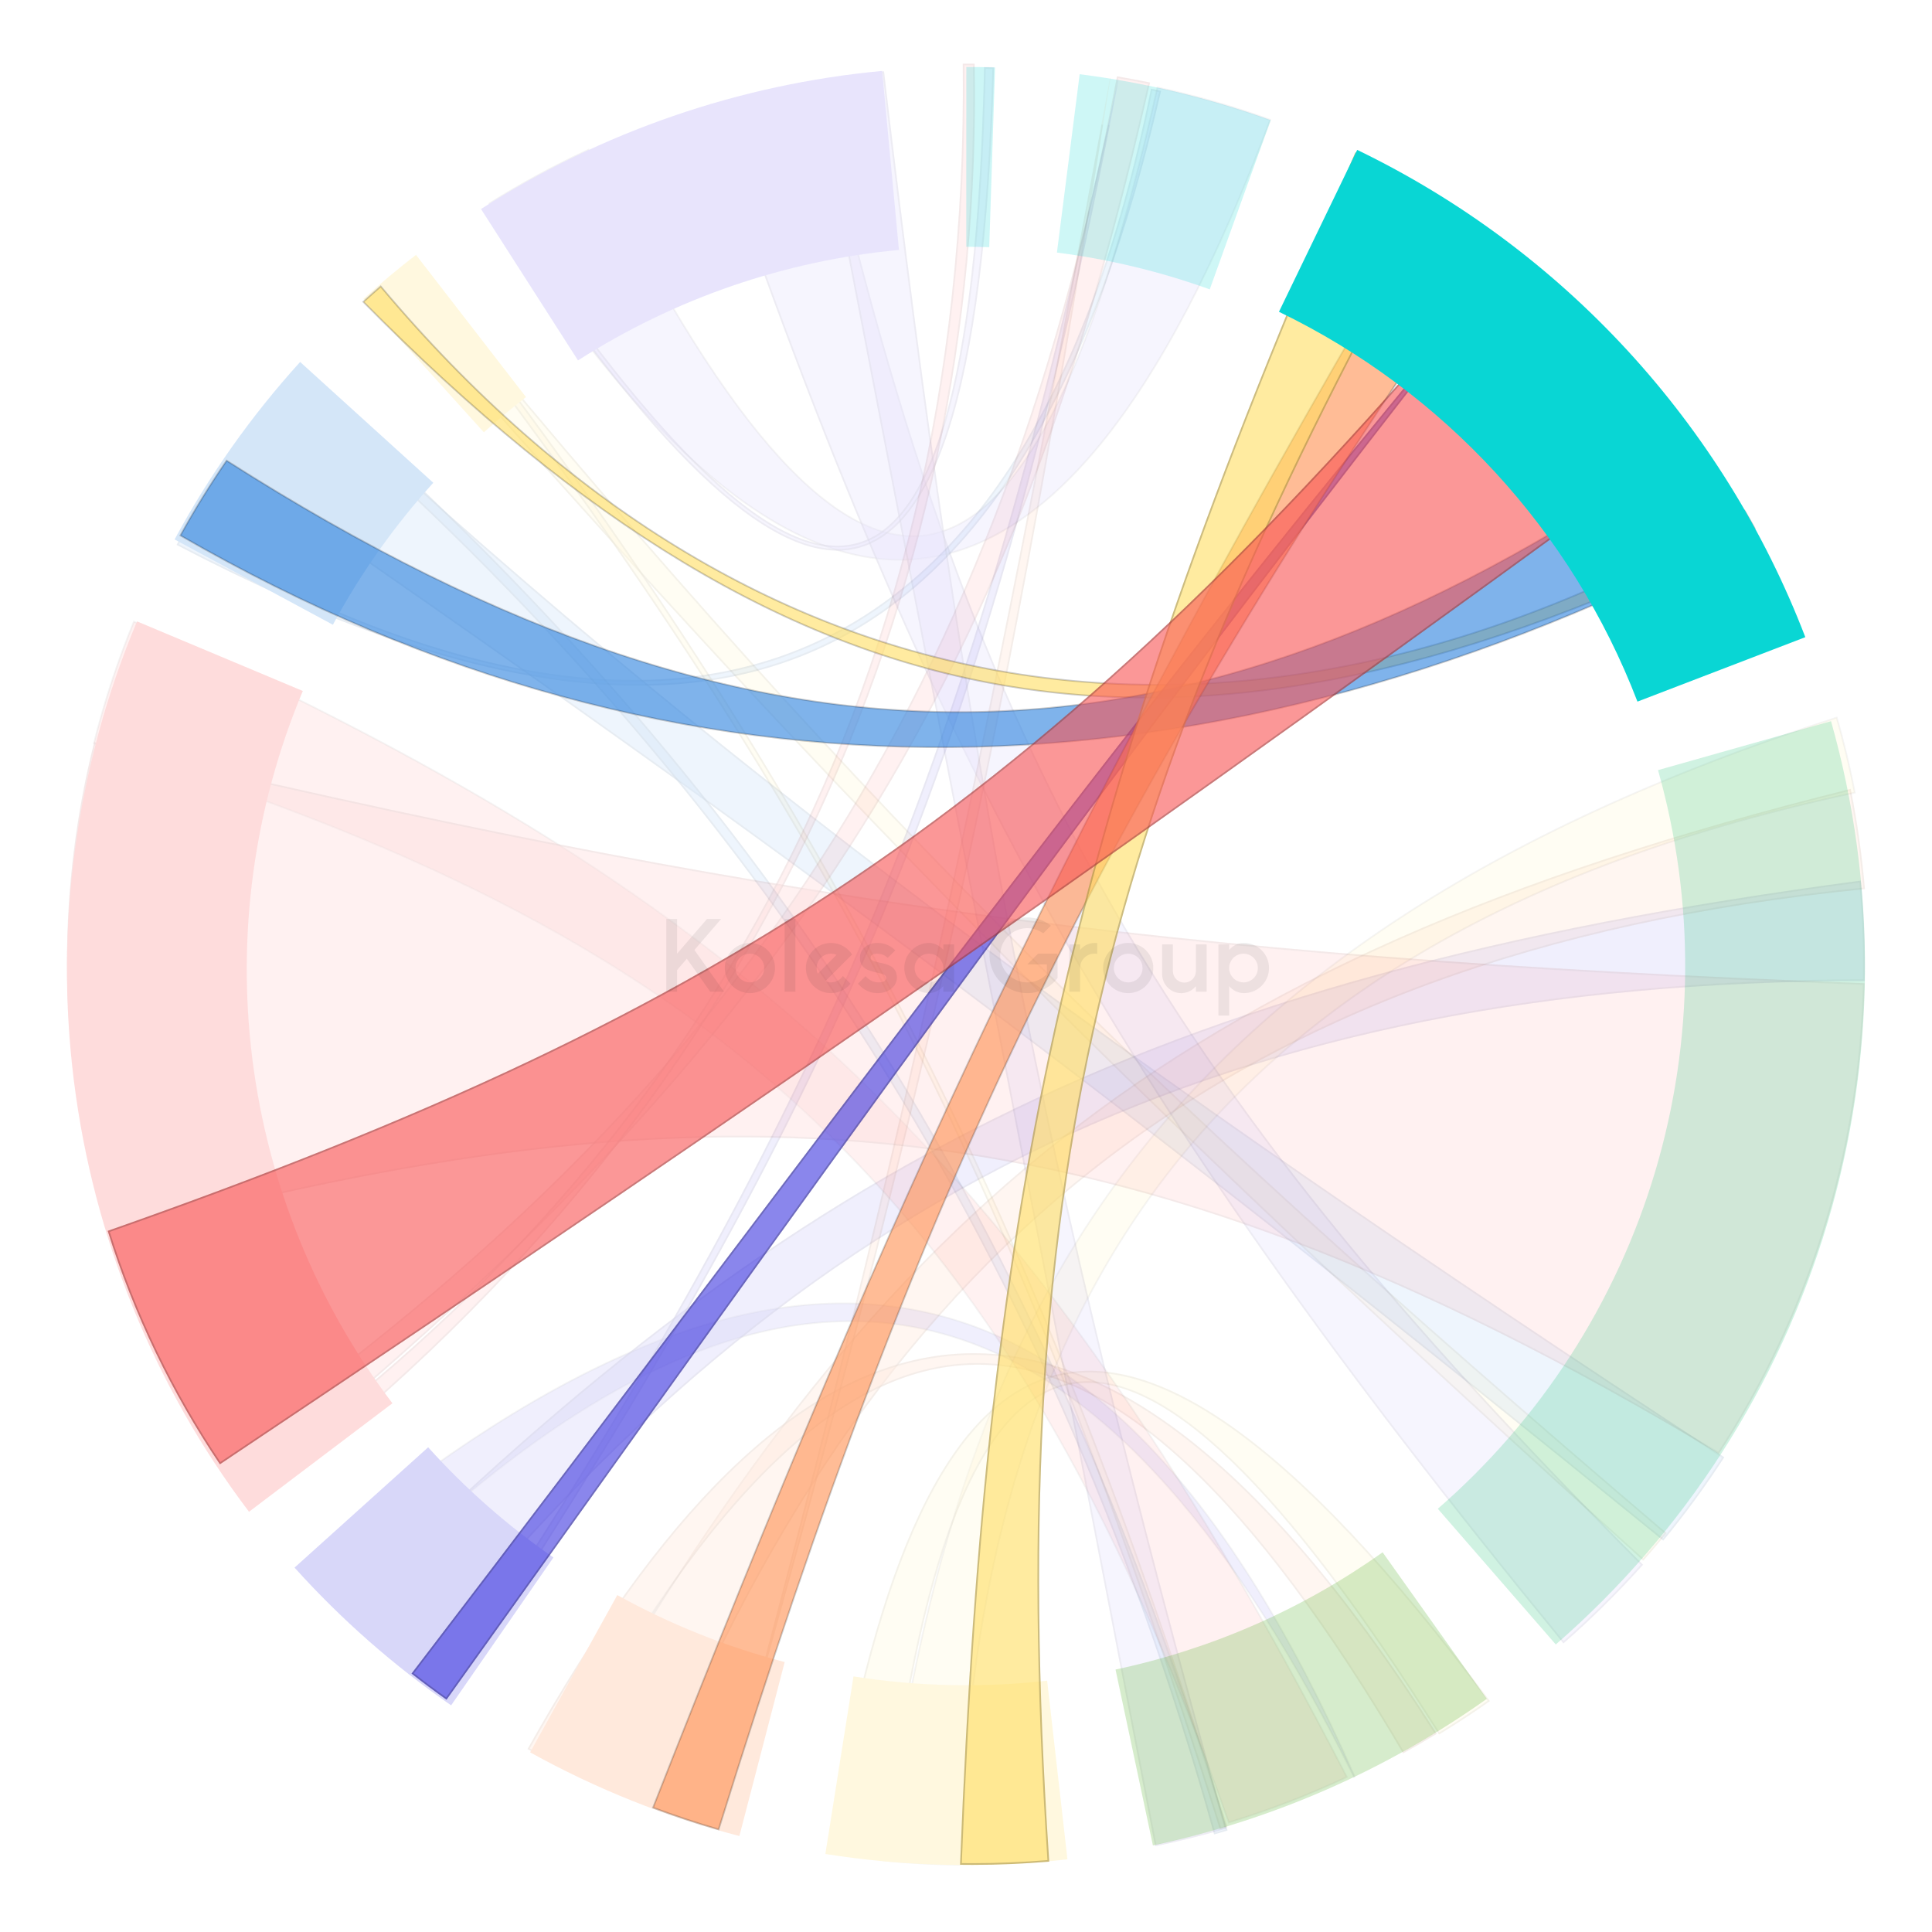 <?xml version="1.0" encoding="UTF-8"?> <svg xmlns="http://www.w3.org/2000/svg" width="577" height="577" viewBox="0 0 577 577" fill="none"><rect x="0" y="0" width="577" height="577" fill="#333333" stroke="none"/> <g clip-path="url(#clip0_122_5296)"> <rect width="577" height="577" fill="white"></rect> <g opacity="0.2"> <path d="M114.408 84.925C247.435 236.929 330.458 321.404 490.772 466.111C493.158 463.408 495.491 460.658 497.769 457.86C335.754 319.867 252.158 236.464 122.375 78.329C119.677 80.477 117.02 82.677 114.408 84.925Z" fill="#FFDD61" fill-opacity="0.4"></path> <path d="M497.42 457.892C495.247 460.556 493.024 463.178 490.752 465.756C330.635 321.219 247.633 236.767 114.762 84.951C117.248 82.815 119.774 80.723 122.338 78.678C251.992 236.641 335.583 320.04 497.42 457.892Z" stroke="black" stroke-opacity="0.2" stroke-width="0.5"></path> <path d="M121.583 78.962C249.079 243.277 304.084 356.006 364.326 546.371C365.091 546.15 365.855 545.925 366.617 545.696C305.368 347.494 234.636 219.65 123.179 77.692C122.645 78.114 122.113 78.537 121.583 78.962Z" fill="#FFDD61" fill-opacity="0.4"></path> <path d="M364.491 546.063C304.293 355.888 249.288 243.172 121.931 79.004C122.332 78.683 122.734 78.362 123.137 78.044C234.441 219.842 305.11 347.586 366.303 545.529C365.7 545.709 365.096 545.887 364.491 546.063Z" stroke="black" stroke-opacity="0.2" stroke-width="0.5"></path> <path d="M124.241 76.112C118.831 80.295 113.584 84.683 108.509 89.267L144.507 129.116C148.566 125.449 152.764 121.938 157.092 118.591L124.241 76.112Z" fill="#FFDD61"></path> </g> <g opacity="0.2"> <path d="M52.735 162.734C222.138 251.519 307.926 196.67 346.757 27.13C345.759 26.913 344.758 26.701 343.755 26.495C306.246 211.999 199.428 242.283 54.472 159.548C53.886 160.606 53.307 161.668 52.735 162.734Z" fill="#2A81DD" fill-opacity="0.4"></path> <path d="M54.568 159.891C126.976 201.172 189.931 214.284 239.501 193.843C289.085 173.396 325.175 119.423 343.95 26.791C344.787 26.964 345.623 27.14 346.457 27.321C327.041 111.936 295.924 167.85 248.599 191.58C201.275 215.31 137.644 206.909 53.075 162.63C53.567 161.714 54.065 160.801 54.568 159.891Z" stroke="black" stroke-opacity="0.2" stroke-width="0.5"></path> <path d="M67.415 138.531C239.99 257.451 335.265 328.829 496.735 460.118C503.274 452.185 509.366 443.87 514.973 435.212C335.995 317.974 209.219 225.574 88.143 111.859C80.695 120.295 73.769 129.202 67.415 138.531Z" fill="#2A81DD" fill-opacity="0.4"></path> <path d="M514.628 435.285C509.109 443.79 503.121 451.963 496.7 459.767C335.406 328.626 240.144 257.258 67.762 138.466C74.023 129.292 80.838 120.527 88.16 112.218C209.148 225.822 335.848 318.169 514.628 435.285Z" stroke="black" stroke-opacity="0.2" stroke-width="0.5"></path> <path d="M85.853 114.487C220.02 229.353 312.287 367.864 362.596 547.863C363.944 547.482 365.288 547.091 366.628 546.689C304.408 341.048 209.635 218.078 88.416 111.551C87.554 112.524 86.7 113.502 85.853 114.487Z" fill="#2A81DD" fill-opacity="0.4"></path> <path d="M88.438 111.904C209.49 218.324 304.142 341.181 366.316 546.522C365.137 546.874 363.955 547.218 362.769 547.554C312.456 367.709 220.246 229.273 86.206 114.46C86.945 113.603 87.689 112.751 88.438 111.904Z" stroke="black" stroke-opacity="0.2" stroke-width="0.5"></path> <path d="M89.635 108.102C75.042 124.188 62.454 141.986 52.148 161.105L99.418 186.586C107.663 171.291 117.733 157.053 129.408 144.183L89.635 108.102Z" fill="#2A81DD"></path> </g> <g opacity="0.2"> <path d="M101.843 481.47C246.458 332.918 335.447 391.855 404.386 530.702C404.453 530.67 404.519 530.638 404.586 530.606C330.062 361.672 231.625 348.022 89.767 469.015C93.658 473.296 97.686 477.449 101.843 481.47Z" fill="#3D36E0" fill-opacity="0.4" stroke="black" stroke-opacity="0.2" stroke-width="0.5"></path> <path d="M123.239 500.093C238.889 354.099 368.618 293.394 556.903 292.962C556.927 291.47 556.939 289.975 556.939 288.477C556.939 279.883 556.536 271.382 555.746 262.994C338.905 291.64 232.068 351.769 101.893 481.519C108.674 488.074 115.799 494.276 123.239 500.093Z" fill="#3D36E0" fill-opacity="0.4"></path> <path d="M556.657 292.713C462.594 292.955 383.129 308.246 312.725 341.716C242.322 375.186 180.996 426.826 123.198 499.743C115.902 494.028 108.91 487.943 102.25 481.516C167.256 416.744 226.442 369.35 296.431 334.566C366.429 299.778 447.247 277.598 555.521 263.276C556.294 271.572 556.689 279.979 556.689 288.477C556.689 289.892 556.679 291.304 556.657 292.713Z" stroke="black" stroke-opacity="0.2" stroke-width="0.5"></path> <path d="M133.031 507.398C243.67 339.81 293.891 235.726 334.064 23.863C334.026 23.857 333.988 23.85 333.949 23.844C291.371 217.314 254.46 321.643 131.044 505.971C131.704 506.45 132.367 506.925 133.031 507.398Z" fill="#3D36E0" fill-opacity="0.4"></path> <path d="M331.214 37.33C291.483 240.055 241.113 343.206 132.965 507.044C132.437 506.668 131.911 506.29 131.386 505.91C251.829 325.987 289.851 222.25 331.214 37.33Z" stroke="black" stroke-opacity="0.2" stroke-width="0.5"></path> <path d="M87.966 468.172C101.904 483.652 117.597 497.458 134.726 509.31L165.281 465.15C151.578 455.668 139.024 444.624 127.873 432.24L87.966 468.172Z" fill="#3D36E0"></path> </g> <g opacity="0.2"> <path d="M194.273 539.581C258.334 378.557 361.931 284.887 556.97 265.54C556.111 255.389 554.687 245.398 552.73 235.6C344.301 287.397 260.422 364.792 167.643 527.78C176.261 532.176 185.148 536.12 194.273 539.581Z" fill="#FF9051" fill-opacity="0.4"></path> <path d="M556.7 265.316C459.264 275.016 384.633 303.274 326.35 349.235C268.074 395.191 226.161 458.829 194.132 539.26C185.178 535.855 176.454 531.983 167.989 527.676C214.325 446.31 258.443 386.315 316.972 340.19C375.508 294.06 448.477 261.788 552.536 235.906C554.449 245.534 555.847 255.347 556.7 265.316Z" stroke="black" stroke-opacity="0.2" stroke-width="0.5"></path> <path d="M167.873 527.897C255.721 363.219 330.173 373.159 419.049 523.66C422.45 521.782 425.807 519.832 429.116 517.813C320.886 347.476 234.688 384.945 157.547 522.355C160.944 524.275 164.386 526.123 167.873 527.897Z" fill="#FF9051" fill-opacity="0.4"></path> <path d="M419.14 523.324C396.96 485.792 375.669 456.999 354.832 437.489C333.957 417.943 313.517 407.694 293.08 407.336C272.64 406.978 252.26 416.515 231.509 436.417C210.796 456.283 189.694 486.493 167.768 527.563C164.433 525.863 161.14 524.094 157.887 522.26C177.128 488.017 196.926 460.009 217.479 439.901C238.075 419.749 259.415 407.544 281.702 404.927C326.226 399.699 374.712 432.728 428.768 517.732C425.601 519.66 422.392 521.525 419.14 523.324Z" stroke="black" stroke-opacity="0.2" stroke-width="0.5"></path> <path d="M214.688 546.395C214.716 546.403 214.744 546.411 214.772 546.419C270.335 351.76 298.424 236.869 331.636 23.3C331.596 23.294 331.557 23.288 331.517 23.281C293.638 229.281 269.209 346.282 214.688 546.395Z" fill="#FF9051" fill-opacity="0.4"></path> <path d="M329.204 37.217C298.747 230.385 272.044 342.847 223.467 514.885C270.951 337.854 294.763 223.825 329.204 37.217Z" stroke="black" stroke-opacity="0.2" stroke-width="0.5"></path> <path d="M158.326 523.346C178.025 534.266 199.021 542.664 220.817 548.341L234.353 496.375C216.916 491.833 200.12 485.115 184.36 476.379L158.326 523.346Z" fill="#FF9051"></path> </g> <g opacity="0.2"> <path d="M286.623 556.92C291.162 391.005 359.11 278.4 553.949 236.725C552.466 229.132 550.663 221.654 548.555 214.305C338.038 282.307 284.162 397.897 263.894 555.649C271.384 556.385 278.965 556.813 286.623 556.92Z" fill="#FFDD61" fill-opacity="0.4" stroke="black" stroke-opacity="0.2" stroke-width="0.5"></path> <path d="M264.237 555.682C284.452 373.214 337.139 371.377 429.751 518.033C434.944 514.874 440.023 511.545 444.977 508.052C327.81 350.825 272.869 392.989 247.422 553.515C252.972 554.41 258.579 555.134 264.237 555.682Z" fill="#FFDD61" fill-opacity="0.4"></path> <path d="M444.623 507.995C439.807 511.384 434.873 514.619 429.831 517.691C406.727 481.126 386.1 453.793 367.834 436.205C349.546 418.596 333.565 410.699 319.8 413.19C306.027 415.682 294.606 428.549 285.37 452.106C276.145 475.635 269.068 509.908 264.015 555.41C258.53 554.873 253.092 554.171 247.708 553.308C254.063 513.298 262.252 480.673 272.778 456.68C283.328 432.632 296.205 417.305 311.887 411.862C327.557 406.424 346.118 410.828 368.113 426.455C390.068 442.055 415.402 468.809 444.623 507.995Z" stroke="black" stroke-opacity="0.2" stroke-width="0.5"></path> <path d="M246.495 553.705C270.415 557.494 294.737 558.029 318.8 555.296L312.74 501.939C293.489 504.125 274.031 503.697 254.896 500.666L246.495 553.705Z" fill="#FFDD61"></path> </g> <g opacity="0.2"> <path d="M28.028 222.056C209.863 277.643 299.456 352.292 366.978 544.29C379.123 540.582 390.902 536.036 402.247 530.719C303.485 339.384 217.435 265.842 39.983 185.656C35.167 197.396 31.159 209.552 28.028 222.056Z" fill="#F95252" fill-opacity="0.4" stroke="black" stroke-opacity="0.2" stroke-width="0.5"></path> <path d="M32.627 369.084C211.904 320.922 331.597 324.839 513.326 434.22C539.858 393.647 555.704 345.454 556.87 293.637C346.517 285.624 226.596 269.042 28.137 221.622C22.823 242.695 20 264.758 20 287.481C20 315.933 24.426 343.351 32.627 369.084Z" fill="#F95252" fill-opacity="0.4"></path> <path d="M556.615 293.878C555.407 345.467 539.634 393.453 513.248 433.882C422.456 379.261 347.124 350.956 272.085 342.325C197.056 333.696 122.343 344.739 32.793 368.781C24.646 343.138 20.25 315.823 20.25 287.481C20.25 264.865 23.049 242.903 28.319 221.923C226.573 269.284 346.483 285.864 556.615 293.878Z" stroke="black" stroke-opacity="0.2" stroke-width="0.5"></path> <path d="M71.381 445.463C252.576 300.587 307.154 183.782 343.478 24.652C340.203 23.97 336.907 23.348 333.59 22.786C297.225 215.432 212.367 332.456 64.569 435.671C66.769 438.987 69.04 442.252 71.381 445.463Z" fill="#F95252" fill-opacity="0.4"></path> <path d="M333.79 23.074C336.938 23.61 340.068 24.2 343.178 24.845C325.028 104.291 302.315 173.172 261.542 240.273C220.758 307.393 161.895 372.744 71.429 445.105C69.193 442.03 67.02 438.907 64.913 435.736C212.574 332.564 297.404 215.558 333.79 23.074Z" stroke="black" stroke-opacity="0.2" stroke-width="0.5"></path> <path d="M70.498 444.246C71.746 445.977 73.013 447.693 74.3 449.393C227.775 333.932 293.994 176.228 291.076 19.023C290.208 19.015 289.339 19.011 288.47 19.011C288.157 19.011 287.844 19.012 287.531 19.013C289.695 210.507 202.338 351.633 70.498 444.246Z" fill="#F95252" fill-opacity="0.4"></path> <path d="M290.83 19.271C293.673 176.249 227.537 333.704 74.349 449.044C73.166 447.477 71.999 445.898 70.849 444.305C202.577 351.687 289.868 210.618 287.784 19.262C288.012 19.261 288.241 19.261 288.47 19.261C289.257 19.261 290.044 19.265 290.83 19.271Z" stroke="black" stroke-opacity="0.2" stroke-width="0.5"></path> <path d="M40.925 185.579C22.719 228.949 16.225 276.34 22.095 323.009C27.964 369.677 45.989 413.985 74.367 451.497L117.193 419.098C94.491 389.089 80.07 353.643 75.375 316.308C70.68 278.973 75.875 241.06 90.439 206.364L40.925 185.579Z" fill="#F95252"></path> </g> <g opacity="0.2"> <path d="M146.162 60.78C237.294 204.924 314.872 208.37 379.373 35.791C368.447 31.859 357.193 28.616 345.662 26.114C307.157 199.468 253.558 203.439 175.759 44.738C165.529 49.477 155.647 54.84 146.162 60.78Z" fill="#8B7AF0" fill-opacity="0.4" stroke="black" stroke-opacity="0.2" stroke-width="0.5"></path> <path d="M210.664 32.066C274.642 219.84 328.764 322.2 466.919 490.816C475.328 483.477 483.275 475.622 490.711 467.301C344.609 320.529 288.777 223.19 243.933 24.025C232.582 26.008 221.477 28.704 210.664 32.066Z" fill="#8B7AF0" fill-opacity="0.4"></path> <path d="M490.367 467.31C483.041 475.495 475.219 483.226 466.949 490.458C328.994 322.057 274.891 219.746 210.984 32.228C221.634 28.929 232.569 26.275 243.741 24.312C266.153 123.791 291.319 197.88 329.132 265.433C366.945 332.986 417.398 393.991 490.367 467.31Z" stroke="black" stroke-opacity="0.2" stroke-width="0.5"></path> <path d="M344.97 551.41C352.165 549.926 359.255 548.155 366.226 546.107C310.195 345.385 288.676 228.971 264.013 21.294C257.01 21.979 250.086 22.932 243.251 24.145L344.97 551.41Z" fill="#8B7AF0" fill-opacity="0.4"></path> <path d="M365.919 545.937C359.11 547.929 352.189 549.659 345.168 551.114L243.545 24.347C250.213 23.171 256.965 22.241 263.793 21.567C288.436 229.021 309.955 345.425 365.919 545.937Z" stroke="black" stroke-opacity="0.2" stroke-width="0.5"></path> <path d="M147.903 60.943C237.394 195.046 289.622 212.15 293.906 20.029C294.9 20.041 295.893 20.059 296.885 20.083C291.576 218.455 232.545 192.679 146.945 61.547C147.264 61.345 147.583 61.144 147.903 60.943Z" fill="#8B7AF0" fill-opacity="0.4"></path> <path d="M147.293 61.623C147.472 61.51 147.651 61.397 147.83 61.284C170.151 94.717 190.161 120.876 207.691 138.319C216.474 147.058 224.643 153.616 232.175 157.805C239.708 161.993 246.622 163.82 252.887 163.068C265.44 161.56 275.21 149.732 282.11 126.402C289.005 103.091 293.071 68.191 294.151 20.282C294.977 20.293 295.803 20.308 296.628 20.327C295.292 69.782 290.611 105.257 283.017 128.613C275.405 152.024 264.903 163.161 252.005 164.13C245.542 164.615 238.435 162.554 230.728 158.142C223.023 153.731 214.735 146.979 205.916 138.109C188.318 120.408 168.636 94.301 147.293 61.623Z" stroke="black" stroke-opacity="0.2" stroke-width="0.5"></path> <path d="M263.458 21.178C220.805 25.173 179.727 39.316 143.655 62.426L172.624 107.642C201.481 89.155 234.343 77.84 268.466 74.644L263.458 21.178Z" fill="#8B7AF0"></path> </g> <path opacity="0.2" d="M297.176 20.148C294.316 20.055 291.455 20.009 288.594 20.008L288.575 73.708C290.864 73.709 293.153 73.746 295.441 73.82L297.176 20.148Z" fill="#09D6D4"></path> <g opacity="0.2"> <path d="M379.489 35.895C361.034 29.248 341.906 24.643 322.447 22.162L315.657 75.432C331.224 77.416 346.527 81.1 361.291 86.418L379.489 35.895Z" fill="#09D6D4"></path> </g> <path d="M108.522 90.143C238.052 221.434 354.095 242.426 524.016 157.755C523.032 155.992 522.028 154.242 521.005 152.504C369.642 240.421 223.28 216.045 113.695 85.542C111.951 87.053 110.227 88.588 108.522 90.143Z" fill="#FFDD61" fill-opacity="0.6" stroke="black" stroke-opacity="0.2" stroke-width="0.5"></path> <path d="M53.87 159.921C203.176 246.036 361.979 243.058 523.222 158.041C518.063 148.869 512.38 140.031 506.214 131.567C359.039 234.847 231.883 242.347 67.683 137.561C62.728 144.768 58.116 152.229 53.87 159.921Z" fill="#2A81DD" fill-opacity="0.6" stroke="black" stroke-opacity="0.2" stroke-width="0.5"></path> <path d="M133.357 507.629C141.606 496.091 149.613 484.886 157.411 473.973C265.19 323.148 333.164 228.023 452.601 76.006C452.576 75.986 452.55 75.967 452.525 75.948C365.677 179.145 294.903 272.794 215.111 378.377C185.983 416.921 155.651 457.056 122.897 499.826C126.318 502.509 129.806 505.111 133.357 507.629Z" fill="#3D36E0" fill-opacity="0.6"></path> <path d="M157.208 473.828C149.456 484.677 141.497 495.814 133.298 507.281C129.888 504.858 126.536 502.357 123.246 499.781C155.943 457.084 186.227 417.013 215.311 378.527C292.663 276.173 361.536 185.039 444.794 85.549C330.041 231.965 262.688 326.219 157.235 473.791L157.208 473.828Z" stroke="black" stroke-opacity="0.2" stroke-width="0.5"></path> <path d="M214.614 546.374C275.351 351.265 326.913 245.215 446.526 70.719C440.556 66.405 434.401 62.331 428.076 58.511C316.84 247.326 267.761 354.823 195.026 539.866C201.442 542.277 207.975 544.45 214.614 546.374Z" fill="#FF9051" fill-opacity="0.6" stroke="black" stroke-opacity="0.2" stroke-width="0.5"></path> <path d="M313.359 555.984C305.811 556.622 298.174 556.947 290.461 556.947C289.214 556.947 287.968 556.938 286.725 556.921C294.611 355.975 319.247 241.879 404.798 45.502C413.148 49.438 421.262 53.791 429.113 58.535C333.386 231.477 299.342 345.779 313.359 555.984Z" fill="#FFDD61" fill-opacity="0.6"></path> <path d="M329.839 293.226C311.121 369.668 306.108 450.755 313.093 555.756C305.632 556.379 298.083 556.697 290.461 556.697C289.301 556.697 288.141 556.689 286.984 556.675C294.877 356 319.506 241.958 404.925 45.838C413.111 49.706 421.071 53.977 428.777 58.625C380.973 145.01 348.556 216.789 329.839 293.226Z" stroke="black" stroke-opacity="0.2" stroke-width="0.5"></path> <path d="M65.674 437.324C238.558 321.647 336.617 253.552 505.846 129.893C490.664 108.988 472.54 90.358 452.083 74.61C314.858 239.042 219.071 301.914 32.157 367.597C39.967 392.609 51.337 416.049 65.674 437.324Z" fill="#F95252" fill-opacity="0.6"></path> <path d="M452.121 74.955C472.416 90.606 490.407 109.099 505.497 129.839C336.462 253.353 238.427 321.432 65.742 436.978C51.528 415.843 40.243 392.574 32.468 367.753C125.823 334.936 196.459 302.804 260.896 258.34C325.337 213.874 383.567 157.081 452.121 74.955Z" stroke="black" stroke-opacity="0.2" stroke-width="0.5"></path> <path d="M539.166 190.294C514.689 126.529 466.831 74.489 405.335 44.768L381.968 93.118C431.165 116.895 469.451 158.527 489.032 209.539L539.166 190.294Z" fill="#09D6D4"></path> <path opacity="0.2" d="M344.323 551.144C380.202 543.518 414.137 528.621 444.036 507.373L412.929 463.6C389.01 480.599 361.861 492.516 333.158 498.617L344.323 551.144Z" fill="#36A300"></path> <path opacity="0.2" d="M464.64 491.128C503.094 457.701 531.242 414.023 545.799 365.195C560.355 316.367 560.718 264.406 546.845 215.38L495.173 230.001C506.272 269.222 505.981 310.791 494.336 349.854C482.691 388.916 460.172 423.858 429.41 450.6L464.64 491.128Z" fill="#17C16F"></path> <g opacity="0.08"> <path d="M315.856 284.819H310.021L306.818 288.022H312.652V290.902C312.635 290.919 312.619 290.937 312.603 290.954C312.581 290.978 312.559 291.001 312.535 291.024C311.441 292.118 310.057 292.875 308.546 293.207C307.035 293.539 305.461 293.431 304.01 292.896C302.559 292.361 301.291 291.422 300.356 290.189C299.422 288.957 298.861 287.482 298.738 285.94C298.616 284.398 298.938 282.853 299.666 281.489C300.394 280.124 301.498 278.996 302.846 278.239C304.195 277.482 305.733 277.127 307.277 277.216C308.821 277.306 310.307 277.835 311.56 278.743L313.845 276.458C312.139 275.1 310.076 274.265 307.906 274.053C305.736 273.842 303.551 274.262 301.614 275.265C299.678 276.267 298.073 277.809 296.993 279.703C295.913 281.597 295.404 283.764 295.527 285.941C295.651 288.118 296.402 290.212 297.69 291.972C298.977 293.732 300.746 295.082 302.784 295.858C304.821 296.635 307.04 296.806 309.172 296.35C311.305 295.894 313.26 294.83 314.801 293.288C315.179 292.909 315.529 292.504 315.849 292.074V284.821L315.856 284.819Z" fill="#1C1819"></path> <path d="M207.388 283.712L216.222 296.167H212.107L205.13 286.33L202.205 289.724V296.162H199V274.454H202.205V284.825L211.149 274.454H215.365L207.388 283.712Z" fill="#1C1819"></path> <path d="M234.34 274.454H237.545V296.167H234.34V274.454Z" fill="#1C1819"></path> <path fill-rule="evenodd" clip-rule="evenodd" d="M219.796 282.873C221.029 282.05 222.478 281.611 223.96 281.611C225.947 281.612 227.853 282.402 229.258 283.807C230.663 285.213 231.452 287.119 231.453 289.106C231.453 290.588 231.013 292.037 230.19 293.27C229.366 294.502 228.195 295.463 226.826 296.03C225.456 296.597 223.949 296.746 222.495 296.456C221.041 296.167 219.706 295.453 218.658 294.405C217.61 293.356 216.896 292.021 216.607 290.567C216.318 289.113 216.467 287.606 217.034 286.236C217.602 284.867 218.563 283.696 219.796 282.873ZM221.576 292.671C222.282 293.142 223.112 293.393 223.96 293.393C224.523 293.393 225.081 293.282 225.601 293.067C226.121 292.851 226.594 292.535 226.992 292.137C227.39 291.739 227.706 291.267 227.921 290.746C228.137 290.226 228.247 289.669 228.247 289.106C228.248 288.257 227.997 287.428 227.525 286.722C227.054 286.016 226.384 285.466 225.601 285.141C224.817 284.816 223.954 284.731 223.122 284.897C222.29 285.062 221.525 285.471 220.925 286.071C220.325 286.671 219.917 287.435 219.751 288.267C219.586 289.1 219.671 289.962 219.996 290.746C220.321 291.53 220.871 292.2 221.576 292.671Z" fill="#1C1819"></path> <path fill-rule="evenodd" clip-rule="evenodd" d="M248.168 281.611C246.824 281.612 245.505 281.974 244.349 282.659C243.193 283.345 242.243 284.328 241.598 285.507C240.953 286.686 240.637 288.017 240.683 289.36C240.729 290.703 241.135 292.009 241.86 293.141L241.874 293.158C242.454 294.052 243.215 294.814 244.109 295.393L244.126 295.408C245.683 296.408 247.555 296.795 249.381 296.495C251.208 296.195 252.858 295.229 254.013 293.783L251.723 291.498C251.167 292.326 250.339 292.935 249.382 293.218C248.426 293.502 247.4 293.443 246.482 293.051L254.474 285.057C253.796 284 252.863 283.13 251.761 282.528C250.659 281.926 249.424 281.61 248.168 281.611ZM243.881 289.106C243.88 288.397 244.055 287.699 244.39 287.074C244.726 286.45 245.211 285.918 245.802 285.527C246.393 285.136 247.072 284.898 247.778 284.834C248.484 284.77 249.195 284.882 249.847 285.16L244.222 290.785C243.996 290.254 243.88 289.683 243.881 289.106Z" fill="#1C1819"></path> <path d="M262.103 281.611C264.828 281.615 266.466 282.972 267.384 283.81L265.109 286.085C264.283 285.202 263.128 284.869 262.126 284.827C260.814 284.772 260.048 285.223 260.013 285.917C259.975 286.684 260.593 287.024 262.044 287.345C262.217 287.383 262.382 287.419 262.541 287.454L262.544 287.454C264.141 287.803 265.063 288.005 265.981 288.525C267.531 289.399 267.881 290.873 267.868 291.984C267.841 294.588 265.422 296.596 262.09 296.596C258.868 296.596 256.979 294.638 256.233 293.775L258.512 291.517C258.948 292.061 259.493 292.509 260.112 292.832C260.731 293.155 261.411 293.345 262.107 293.391C263.849 293.471 264.715 292.896 264.677 292.003C264.631 291.064 263.498 290.816 261.948 290.477C261.73 290.429 261.503 290.379 261.271 290.326C257.799 289.529 256.795 288.164 256.828 285.995C256.874 283.089 259.428 281.611 262.103 281.611Z" fill="#1C1819"></path> <path fill-rule="evenodd" clip-rule="evenodd" d="M281.73 282.049V283.697C281.207 283.062 280.554 282.547 279.815 282.185C279.076 281.824 278.269 281.624 277.447 281.6C275.481 281.633 273.607 282.437 272.228 283.839C270.85 285.241 270.077 287.128 270.077 289.094C270.077 291.06 270.85 292.948 272.228 294.349C273.607 295.751 275.481 296.555 277.447 296.588C278.269 296.565 279.078 296.366 279.817 296.005C280.556 295.643 281.209 295.127 281.732 294.491V296.146H284.937V282.049H281.73ZM277.443 293.393C276.594 293.393 275.764 293.142 275.059 292.671C274.353 292.2 273.803 291.53 273.478 290.746C273.153 289.962 273.068 289.1 273.233 288.267C273.399 287.435 273.808 286.671 274.407 286.071C275.007 285.471 275.772 285.062 276.604 284.897C277.436 284.731 278.299 284.816 279.083 285.141C279.867 285.466 280.537 286.016 281.008 286.722C281.479 287.428 281.73 288.257 281.73 289.106C281.73 289.669 281.619 290.226 281.403 290.746C281.188 291.267 280.872 291.739 280.474 292.137C280.076 292.535 279.603 292.851 279.083 293.067C278.563 293.282 278.006 293.393 277.443 293.393Z" fill="#1C1819"></path> <path fill-rule="evenodd" clip-rule="evenodd" d="M332.779 282.872C334.013 282.048 335.463 281.61 336.946 281.611C338.931 281.612 340.834 282.401 342.238 283.804C343.642 285.207 344.432 287.11 344.434 289.095C344.436 290.578 343.998 292.029 343.176 293.263C342.353 294.497 341.183 295.459 339.813 296.028C338.444 296.596 336.936 296.746 335.481 296.457C334.027 296.169 332.69 295.455 331.641 294.407C330.592 293.358 329.878 292.022 329.589 290.568C329.299 289.113 329.448 287.606 330.016 286.236C330.584 284.866 331.546 283.695 332.779 282.872ZM334.562 292.673C335.268 293.144 336.097 293.395 336.946 293.395C338.083 293.394 339.173 292.943 339.977 292.139C340.781 291.335 341.232 290.245 341.233 289.108C341.233 288.259 340.982 287.43 340.511 286.724C340.04 286.018 339.37 285.468 338.586 285.143C337.802 284.818 336.94 284.733 336.107 284.899C335.275 285.064 334.511 285.473 333.911 286.073C333.311 286.673 332.902 287.437 332.737 288.269C332.571 289.102 332.656 289.964 332.981 290.748C333.306 291.532 333.856 292.202 334.562 292.673Z" fill="#1C1819"></path> <path d="M357.16 282.053V290.02C357.16 290.932 356.797 291.806 356.153 292.451C355.508 293.096 354.633 293.458 353.721 293.458C352.81 293.458 351.935 293.096 351.29 292.451C350.646 291.806 350.283 290.932 350.283 290.02V282.053H347.078V290.925C347.078 292.432 347.676 293.876 348.741 294.941C349.806 296.006 351.251 296.605 352.757 296.605H352.958C353.723 296.579 354.474 296.398 355.166 296.074C355.859 295.75 356.478 295.288 356.988 294.718C357.046 294.653 357.105 294.586 357.16 294.508V296.162H360.365V282.053H357.16Z" fill="#1C1819"></path> <path d="M324.48 282.192C325.219 281.831 326.027 281.632 326.849 281.609C327.129 281.609 327.409 281.625 327.688 281.657V284.89C327.067 284.765 326.426 284.78 325.812 284.933C325.197 285.086 324.624 285.373 324.134 285.774C323.644 286.175 323.249 286.68 322.977 287.252C322.706 287.824 322.565 288.449 322.564 289.083V296.154H319.359V282.047H322.566V283.705C323.089 283.07 323.741 282.554 324.48 282.192Z" fill="#1C1819"></path> <path fill-rule="evenodd" clip-rule="evenodd" d="M371.38 281.611C370.558 281.634 369.75 281.833 369.011 282.194C368.272 282.556 367.619 283.072 367.097 283.707V282.049H363.889V303.307H367.095V294.502C367.618 295.137 368.271 295.653 369.01 296.015C369.749 296.377 370.557 296.576 371.38 296.598C372.375 296.615 373.363 296.434 374.286 296.064C375.21 295.695 376.051 295.146 376.76 294.448C377.47 293.751 378.033 292.919 378.417 292.002C378.802 291.084 379 290.099 379 289.105C379 288.11 378.802 287.125 378.417 286.208C378.033 285.29 377.47 284.458 376.76 283.761C376.051 283.063 375.21 282.514 374.286 282.145C373.363 281.776 372.375 281.594 371.38 281.611ZM371.38 293.393C370.531 293.393 369.702 293.142 368.996 292.671C368.29 292.2 367.74 291.53 367.415 290.746C367.09 289.962 367.005 289.1 367.171 288.267C367.336 287.435 367.745 286.671 368.345 286.071C368.945 285.471 369.709 285.062 370.541 284.897C371.374 284.731 372.236 284.816 373.02 285.141C373.804 285.466 374.474 286.016 374.945 286.722C375.416 287.428 375.668 288.257 375.667 289.106C375.667 290.242 375.215 291.332 374.412 292.136C373.608 292.94 372.518 293.392 371.382 293.393H371.38Z" fill="#1C1819"></path> </g> </g> <defs> <clipPath id="clip0_122_5296"> <rect width="577" height="577" fill="white"></rect> </clipPath> </defs> </svg> 